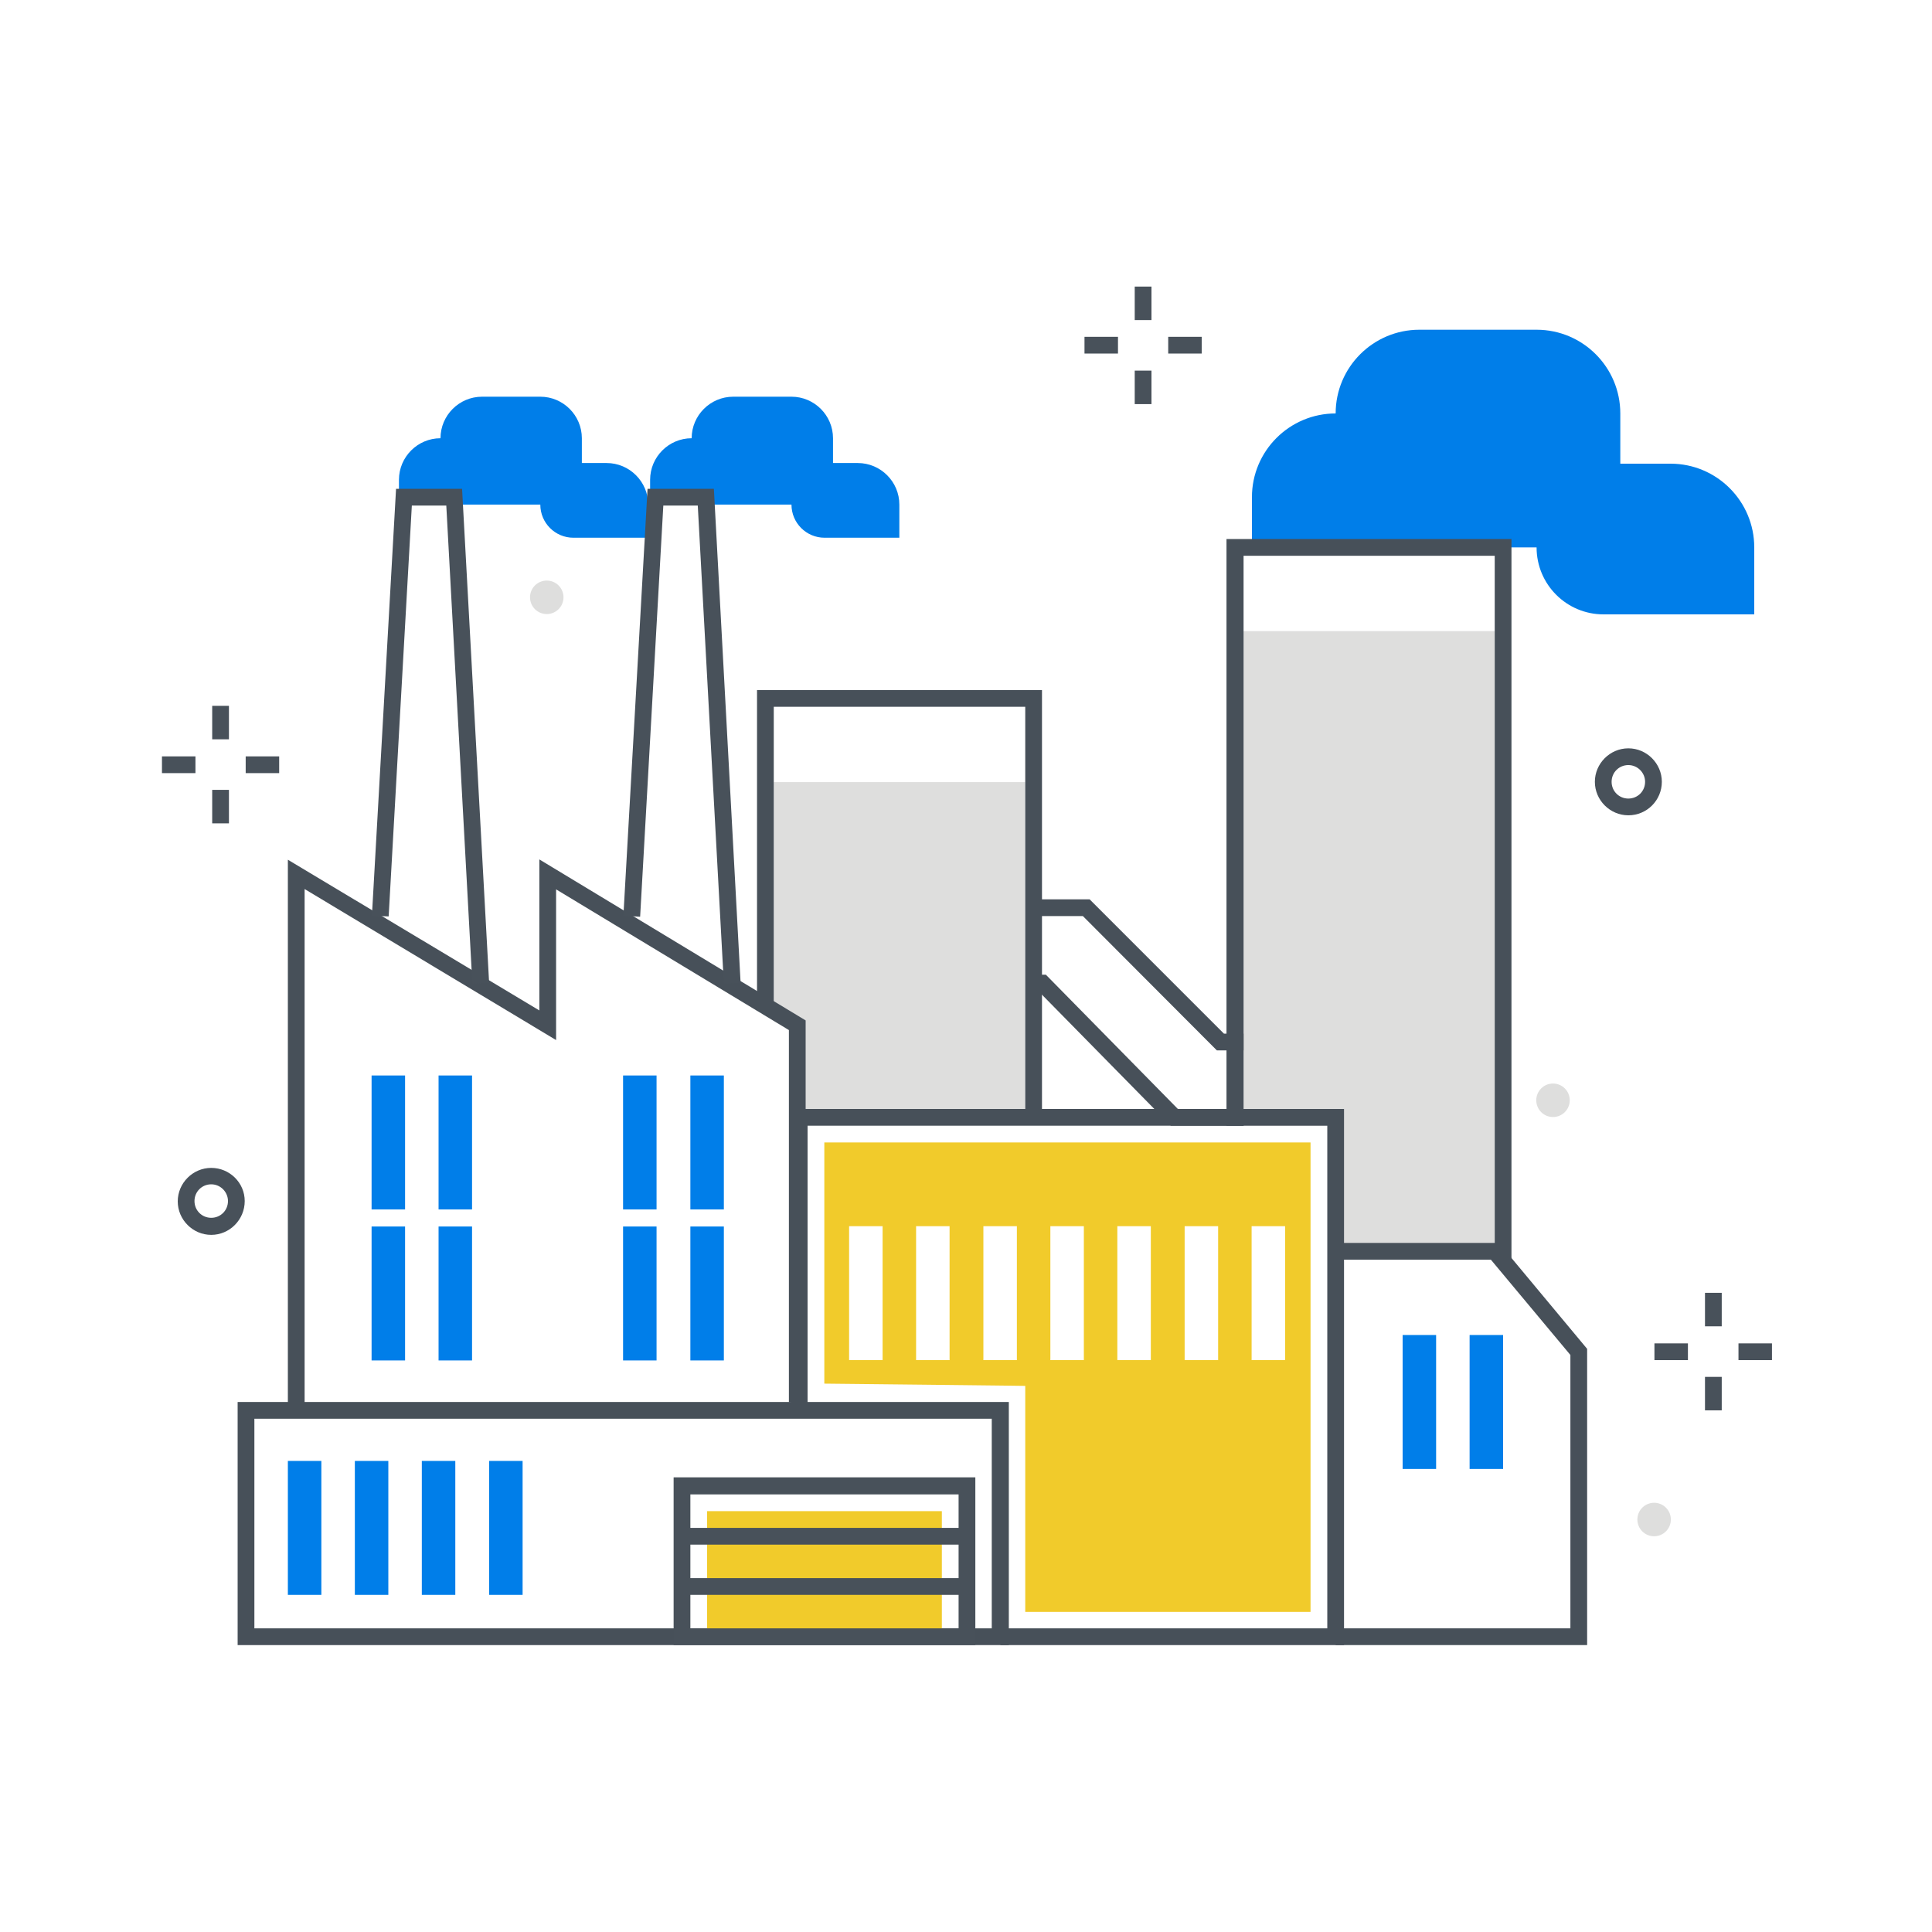 <?xml version="1.0" encoding="utf-8"?>
<!-- Generator: Adobe Illustrator 27.5.0, SVG Export Plug-In . SVG Version: 6.00 Build 0)  -->
<svg version="1.1" id="Layer_1" xmlns="http://www.w3.org/2000/svg" xmlns:xlink="http://www.w3.org/1999/xlink" x="0px" y="0px"
	 viewBox="0 0 600 600" style="enable-background:new 0 0 600 600;" xml:space="preserve">
<style type="text/css">
	.st0{fill:#DEDEDD;}
	.st1{fill:#007EE9;}
	.st2{fill:#475059;}
	.st3{fill:#48515A;}
	.st4{fill:none;stroke:#475059;stroke-width:2;stroke-miterlimit:10;}
	.st5{fill:#F1CB2B;}
</style>
<g>
	<polygon class="st0" points="240.3,242.9 240.3,313.8 248.2,319.2 248.2,347 318.4,347 318.4,242.9 	"/>
	<polygon class="st0" points="386.1,349.6 386.1,196 464.2,196 464.2,387.3 416.1,387.3 416.1,349.6 	"/>
	<path class="st1" d="M123.9,156.7V149c0-7.1,5.8-12.9,12.9-12.9h0v0c0-7.1,5.8-12.9,12.9-12.9h18.1c7.1,0,12.9,5.8,12.9,12.9v7.7
		h7.7c7.1,0,12.9,5.8,12.9,12.9V167h-23.2c-5.7,0-10.3-4.6-10.3-10.3v0H160H123.9z"/>
	<path class="st1" d="M388.8,170v-15.6c0-14.4,11.7-26,26-26h0v0c0-14.4,11.7-26,26-26h36.4c14.4,0,26,11.7,26,26V144h15.6
		c14.4,0,26,11.7,26,26v20.8h-46.8c-11.5,0-20.8-9.3-20.8-20.8v0h-15.6H388.8z"/>
	<path class="st1" d="M201.9,156.7V149c0-7.1,5.8-12.9,12.9-12.9h0v0c0-7.1,5.8-12.9,12.9-12.9h18.1c7.1,0,12.9,5.8,12.9,12.9v7.7
		h7.7c7.1,0,12.9,5.8,12.9,12.9V167h-23.2c-5.7,0-10.3-4.6-10.3-10.3v0h-7.7H201.9z"/>
	<g>
		<polygon class="st2" points="94.6,438.1 89.4,438.1 89.4,267 167.5,313.8 167.5,266.9 250.2,316.9 250.2,435.5 245,435.5 
			245,319.9 172.7,276.2 172.7,323 94.6,276.1 		"/>
		<rect x="193.5" y="334" class="st1" width="10.4" height="41.6"/>
		<rect x="214.4" y="334" class="st1" width="10.4" height="41.6"/>
		<g>
			<g>
				<polygon class="st3" points="146.7,305.5 138.6,157 127.9,157 120.7,284.6 115.5,284.4 123,151.8 143.5,151.8 151.9,305.2 				
					"/>
			</g>
		</g>
		<g>
			<g>
				<polygon class="st3" points="224.8,305.5 216.7,157 206,157 198.8,284.7 193.6,284.4 201.1,151.8 221.7,151.8 230,305.2 				"/>
			</g>
		</g>
		<rect x="193.5" y="380.9" class="st1" width="10.4" height="41.6"/>
		<rect x="214.4" y="380.9" class="st1" width="10.4" height="41.6"/>
		<rect x="115.4" y="334" class="st1" width="10.4" height="41.6"/>
		<rect x="136.2" y="334" class="st1" width="10.4" height="41.6"/>
		<rect x="115.4" y="380.9" class="st1" width="10.4" height="41.6"/>
		<rect x="136.2" y="380.9" class="st1" width="10.4" height="41.6"/>
	</g>
	<path class="st2" d="M313.3,510.9H73.8v-75.5h239.5V510.9z M79,505.7h229v-65.1H79V505.7z"/>
	<polygon class="st2" points="492.9,510.9 414.8,510.9 414.8,505.7 487.7,505.7 487.7,420.8 463,391.2 414.8,391.2 414.8,386 
		465.5,386 492.9,418.9 	"/>
	<polygon class="st2" points="417.4,510.9 310.7,510.9 310.7,505.7 412.2,505.7 412.2,349.6 250.8,349.6 250.8,437.4 245.6,437.4 
		245.6,344.4 417.4,344.4 	"/>
	<rect x="89.4" y="453.7" class="st1" width="10.4" height="41.6"/>
	<rect x="110.2" y="453.7" class="st1" width="10.4" height="41.6"/>
	<rect x="131" y="453.7" class="st1" width="10.4" height="41.6"/>
	<rect x="151.9" y="453.7" class="st1" width="10.4" height="41.6"/>
	<polygon class="st2" points="469.4,391.2 464.2,391.2 464.2,172.6 386.2,172.6 386.2,349.6 380.9,349.6 380.9,167.4 469.4,167.4 	
		"/>
	<rect x="219.6" y="469.3" class="st5" width="72.9" height="39"/>
	<path class="st3" d="M302.9,510.9h-93.7v-52.1h93.7V510.9z M214.4,505.7h83.3v-41.6h-83.3V505.7z"/>
	<rect x="211.8" y="474.5" class="st3" width="88.5" height="5.2"/>
	<rect x="211.8" y="490.1" class="st3" width="88.5" height="5.2"/>
	<path class="st5" d="M256,354.8v74.9c15.7,0.2,49.9,0.5,54.7,0.6l7.7,0.1v70.2H407V354.8H256z M274.1,422.4h-10.4v-41.6h10.4V422.4
		z M294.9,422.4h-10.4v-41.6h10.4V422.4z M315.8,422.4h-10.4v-41.6h10.4V422.4z M336.6,422.4h-10.4v-41.6h10.4V422.4z M357.4,422.4
		H347v-41.6h10.4V422.4z M378.3,422.4h-10.4v-41.6h10.4V422.4z M399.1,422.4h-10.4v-41.6h10.4V422.4z"/>
	<rect x="435.6" y="414.6" class="st1" width="10.4" height="41.6"/>
	<rect x="456.4" y="414.6" class="st1" width="10.4" height="41.6"/>
	<g>
		<g>
			<rect x="529.5" y="401.5" class="st3" width="5.2" height="10.4"/>
			<rect x="529.5" y="427.6" class="st3" width="5.2" height="10.4"/>
		</g>
		<g>
			<rect x="539.9" y="417.2" class="st3" width="10.4" height="5.2"/>
			<rect x="513.8" y="417.2" class="st3" width="10.4" height="5.2"/>
		</g>
	</g>
	<g>
		<g>
			<rect x="65.9" y="219.2" class="st3" width="5.2" height="10.4"/>
			<rect x="65.9" y="245.3" class="st3" width="5.2" height="10.4"/>
		</g>
		<g>
			<rect x="76.3" y="234.9" class="st3" width="10.4" height="5.2"/>
			<rect x="50.3" y="234.9" class="st3" width="10.4" height="5.2"/>
		</g>
	</g>
	<g>
		<g>
			<rect x="352.4" y="89" class="st3" width="5.2" height="10.4"/>
			<rect x="352.4" y="115.1" class="st3" width="5.2" height="10.4"/>
		</g>
		<g>
			<rect x="362.8" y="104.6" class="st3" width="10.4" height="5.2"/>
			<rect x="336.8" y="104.6" class="st3" width="10.4" height="5.2"/>
		</g>
	</g>
	<path class="st3" d="M505.7,253.2c-5.7,0-10.4-4.7-10.4-10.4s4.7-10.4,10.4-10.4c5.7,0,10.4,4.7,10.4,10.4S511.5,253.2,505.7,253.2
		z M505.7,237.6c-2.9,0-5.2,2.3-5.2,5.2c0,2.9,2.3,5.2,5.2,5.2c2.9,0,5.2-2.3,5.2-5.2C510.9,240,508.6,237.6,505.7,237.6z"/>
	<path class="st3" d="M65.6,383.5c-5.7,0-10.4-4.7-10.4-10.4c0-5.7,4.7-10.4,10.4-10.4S76,367.3,76,373
		C76,378.8,71.3,383.5,65.6,383.5z M65.6,367.8c-2.9,0-5.2,2.3-5.2,5.2c0,2.9,2.3,5.2,5.2,5.2c2.9,0,5.2-2.3,5.2-5.2
		C70.8,370.2,68.5,367.8,65.6,367.8z"/>
	<circle class="st0" cx="482.3" cy="341.7" r="5.2"/>
	<circle class="st0" cx="169.8" cy="185.5" r="5.2"/>
	<circle class="st0" cx="513.7" cy="471.9" r="5.2"/>
	<g>
		<polygon class="st2" points="386.2,349.6 363.6,349.6 322.6,307.9 318.5,307.9 318.5,302.7 324.8,302.7 365.8,344.4 386.2,344.4 
					"/>
		<polygon class="st2" points="386.2,326.2 377.9,326.2 336.3,284.5 318.5,284.5 318.5,279.3 338.4,279.3 380.1,321 386.2,321 		"/>
	</g>
	<polygon class="st2" points="323.6,346.9 318.4,346.9 318.4,219.5 240.3,219.5 240.3,313.8 235.1,313.8 235.1,214.3 323.6,214.3 	
		"/>
</g>
</svg>
